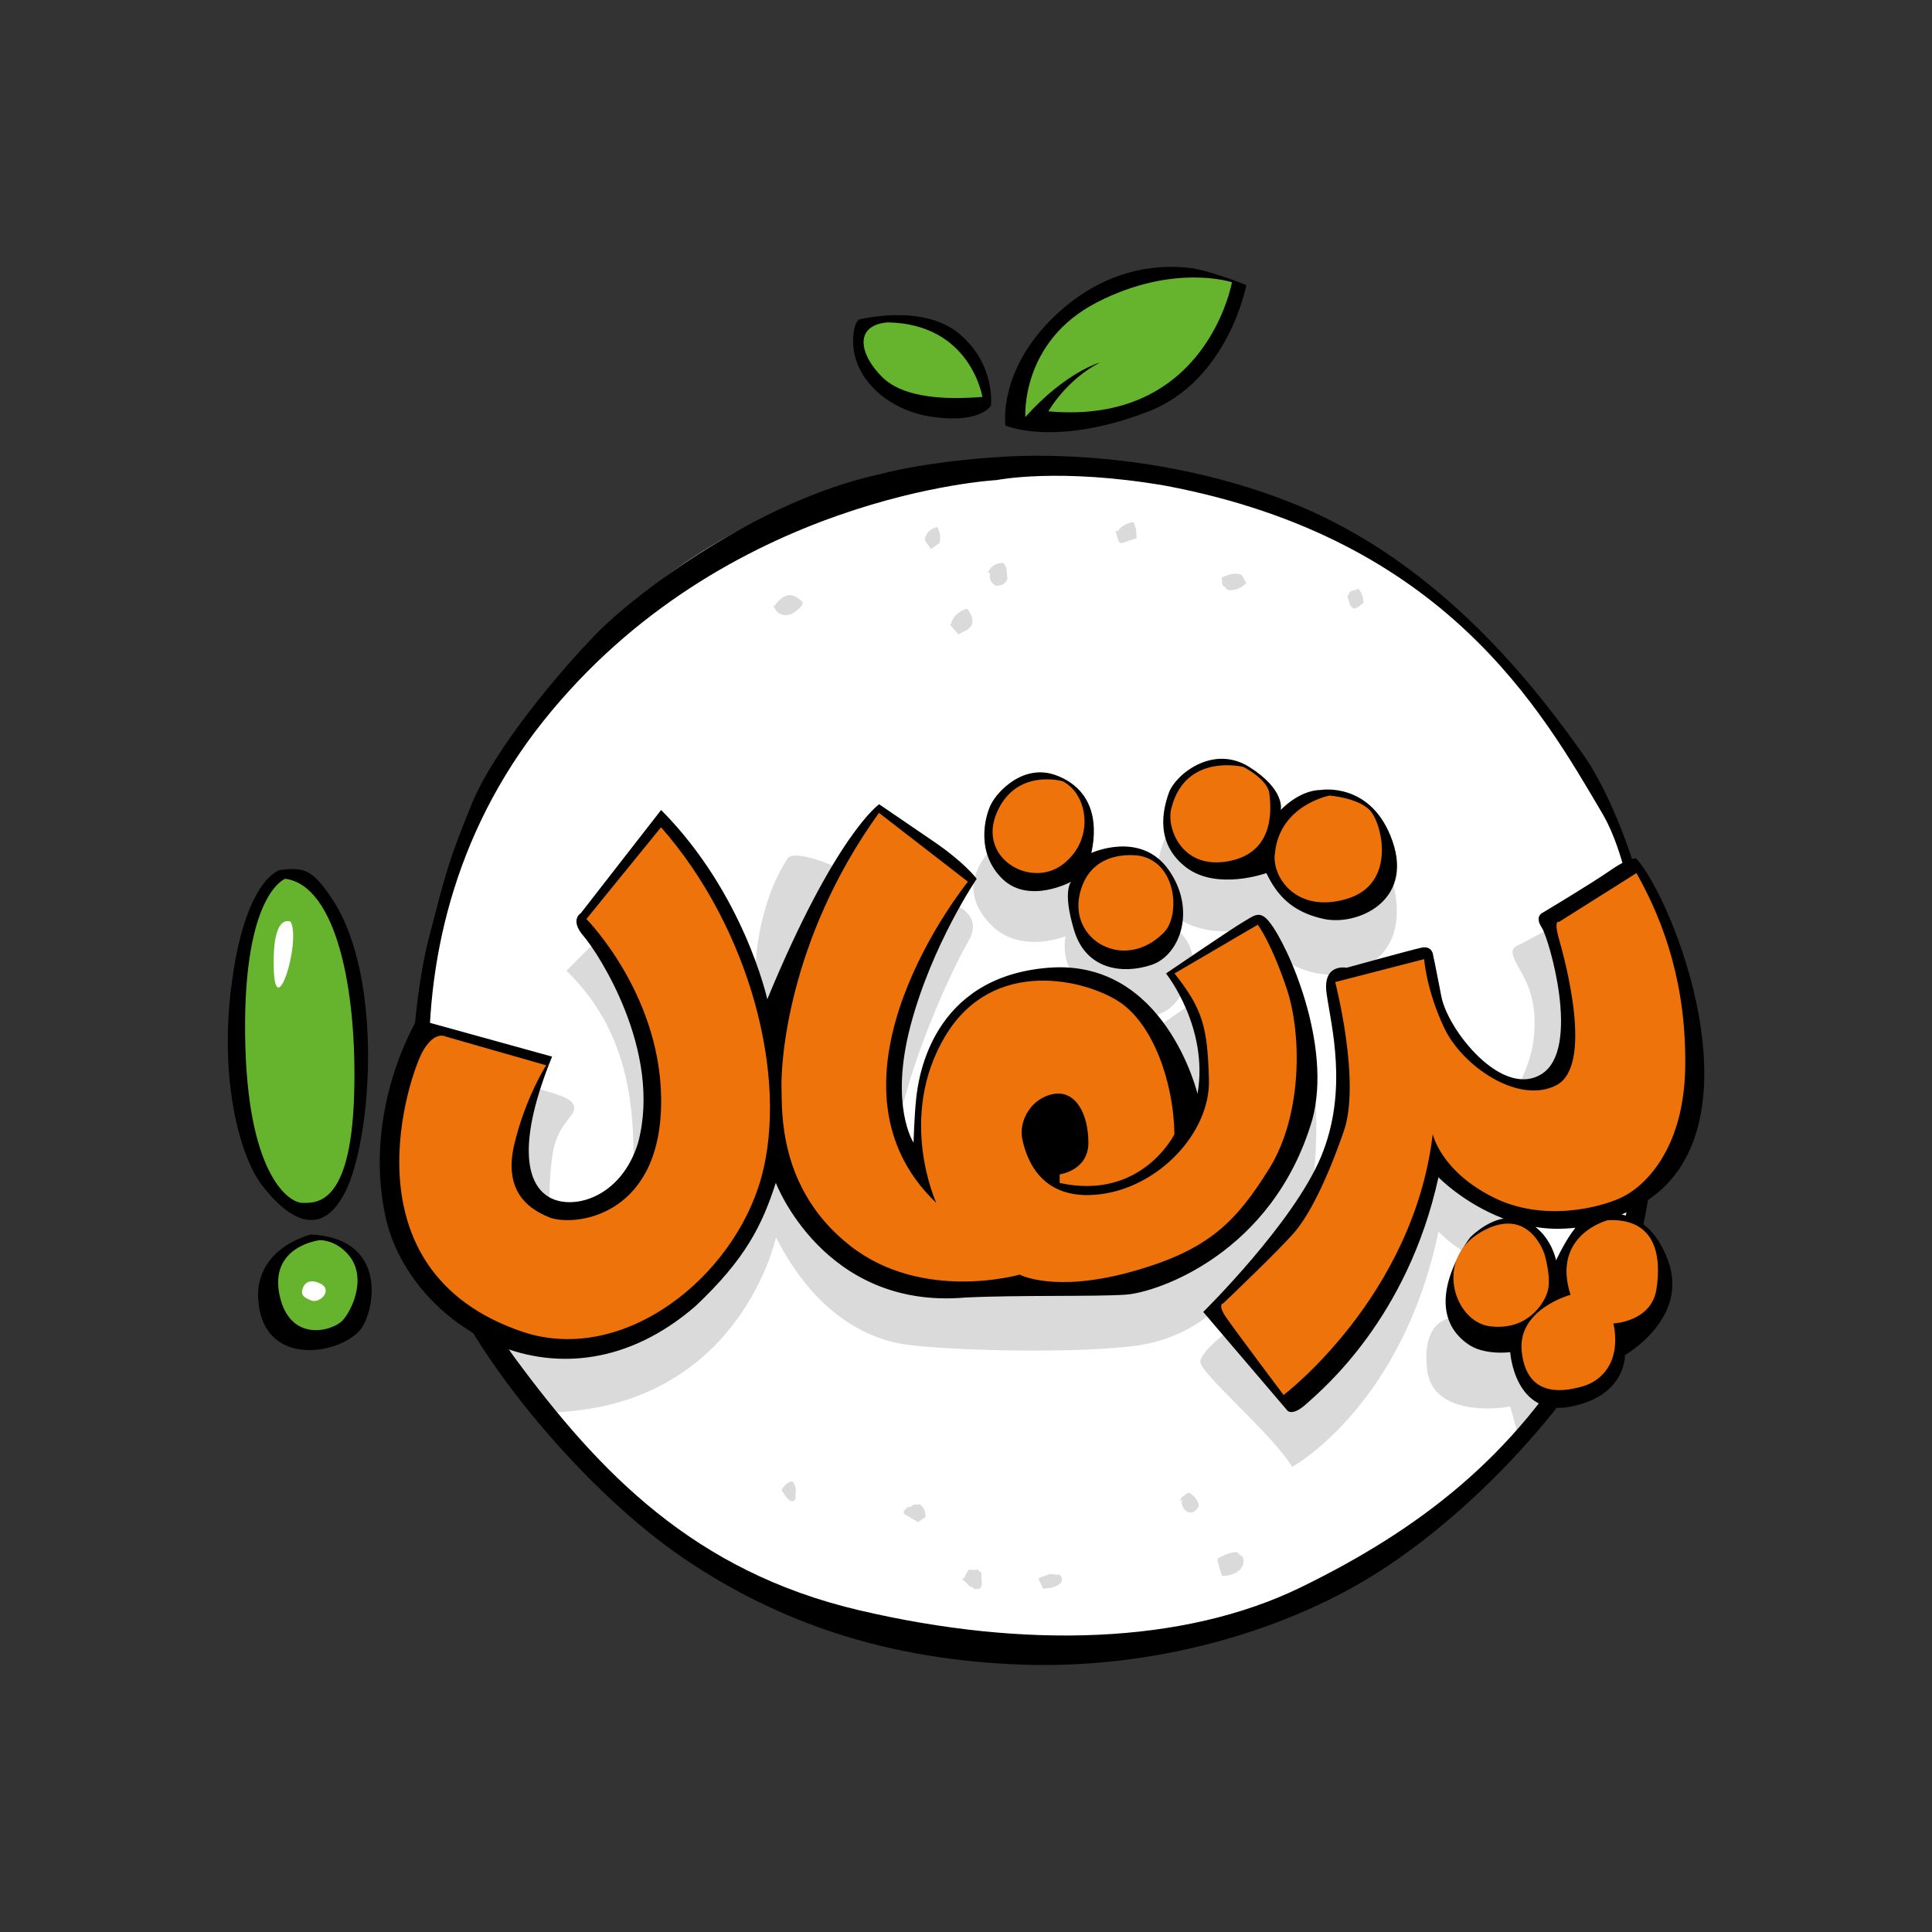 <?xml version="1.0" encoding="utf-8"?>
<!-- Generator: Adobe Illustrator 24.1.0, SVG Export Plug-In . SVG Version: 6.00 Build 0)  -->
<svg version="1.1" id="Layer_1" xmlns="http://www.w3.org/2000/svg" xmlns:xlink="http://www.w3.org/1999/xlink" x="0px" y="0px"
	 viewBox="0 0 226.77 226.77" style="enable-background:new 0 0 226.77 226.77;" xml:space="preserve">
<rect x="0" y="0" width="226.77" height="226.77" fill="#333333" stroke="none"/>
<style type="text/css">
	.st0{fill:#779E7A;}
	.st1{fill:#575756;}
	.st2{fill-rule:evenodd;clip-rule:evenodd;}
	.st3{fill-rule:evenodd;clip-rule:evenodd;fill:#009640;}
	.st4{fill-rule:evenodd;clip-rule:evenodd;fill:#E30613;}
	.st5{fill:#0069B4;}
	.st6{fill:#AE1837;}
	.st7{fill-rule:evenodd;clip-rule:evenodd;fill:#0862AA;}
	.st8{fill-rule:evenodd;clip-rule:evenodd;fill:#FFDD00;}
	.st9{fill-rule:evenodd;clip-rule:evenodd;fill:#FFCF00;}
	.st10{fill-rule:evenodd;clip-rule:evenodd;fill:#FFFFFF;}
	.st11{fill:#FFDD00;}
	.st12{fill:#FFFFFF;}
	.st13{fill:#DADADA;}
	.st14{fill:#66B32E;}
	.st15{fill:#ED730A;}
	.st16{fill:#DB0032;}
</style>
<g>
	<path class="st10" d="M193.76,131.77c-0.87-9.5,0.81-25.38-5.72-37.71c-6.53-12.32-15.96-24.1-31.32-31.65
		c-15.35-7.54-30.29-9.17-39.4-8.42c0,0-21.95-0.26-41.08,15.16c-19.13,15.41-23.84,31.71-26.27,43.08
		c-2.42,11.39-0.6,33.94,5.39,42.76c5.99,8.82,16.03,23.16,28.29,29.63c12.25,6.47,28.49,12.12,45.8,10.11
		c17.3-2.02,27.41-6.33,38.73-15.15c11.31-8.82,19.18-21.21,19.18-21.21S194.64,141.27,193.76,131.77"/>
	<path class="st13" d="M90.86,71.16c0-0.04-0.01-0.07-0.02-0.09c-0.03,0.02-0.06,0.03-0.08,0.06c0.26,0.33,0.33,0.93,1.31,1.06
		c0.74,0.06,1.41-0.35,2.1-1.18c0.02-0.11,0.04-0.22,0.06-0.33C92.84,69.29,91.89,69.8,90.86,71.16 M108.57,63.22
		c0.09-0.01-0.07,0.21,0.01,0.21c0.19,0.36,0.48,0.65,0.67,1.01c0.25-0.08,0.77-0.59,1.02-0.67c0.18-0.84,0.01-1.5-0.28-1.93
		C109.01,62.13,108.65,62.78,108.57,63.22 M115.98,67.14c-0.04,0.13,0.26,0.09,0.23,0.22c-0.12,0.52,0.03,1.01,0.68,1.4
		c0.61-0.04,1.19-0.14,1.37-0.89c-0.16-0.6,0.08-1.15-0.5-1.79C117.05,66.02,116.36,66.39,115.98,67.14 M113.49,71.43
		c-0.98,0.35-1.66,0.91-1.89,1.87c-0.03,0-0.08,0-0.11,0.01c0.34,0.39,0.68,0.77,1.02,1.16c0.52-0.38,1.13-0.38,1.56-1.15
		C114.29,72.71,114.01,72.04,113.49,71.43 M131.13,62.42c0-0.09,0.12-0.02,0.12-0.11c-0.11,0.01-0.22,0.02-0.32,0.03
		c0.13,0.43,0.26,0.86,0.39,1.28c0.11,0.05,0.21,0.1,0.31,0.14c0.61-0.2,1.21-0.4,1.81-0.59c-0.14-0.64,0.08-0.98-0.43-1.91
		C132.1,61.45,131.54,61.83,131.13,62.42 M143.76,67.68c0.02-0.03,0.04-0.06,0.06-0.1l-0.43,0.22c0.03,0.28,0.06,0.57,0.08,0.84
		c0.22,0.21,0.44,0.42,0.67,0.62c0.87,0.11,1.62-0.28,2.14-0.82c-0.17-0.31-0.34-0.63-0.51-0.94
		C145.16,67.23,144.39,67.29,143.76,67.68 M159.44,69.08c-0.33,0.25-0.71,0.16-1.03,0.41c0,0.14-0.13,0.3-0.23,0.45l-0.04,0.08
		c0.12,0.35,0.24,0.72,0.37,1.08c0.11,0.11,0.23,0.23,0.34,0.33c0.56-0.03,0.77-0.42,1.16-0.62
		C160.09,70.3,159.85,69.55,159.44,69.08 M158.14,70.01v0.01c0.01-0.03,0.03-0.05,0.04-0.08C158.17,69.96,158.16,69.98,158.14,70.01
		 M93.01,173.87c-0.57,0.07-0.9,0.43-1.27,0.99c0,0,1.09,2.15,1.65,1.04C93.26,175.22,93.72,174.85,93.01,173.87 M106.88,176.88
		c0.08-0.08-0.41,0.09-0.33,0c-0.08,0.04-0.38,0.42-0.46,0.45c0,0.13,0.01,0.25,0.01,0.37c0.55,0.32,1.11,0.65,1.67,0.96
		c0.28-0.2,0.57-0.39,0.86-0.59c0.03-0.74-0.28-1.31-0.72-1.52C107.27,176.77,107.53,176.33,106.88,176.88 M114.73,184.22
		c-0.38,0.16-0.72-0.08-1.1,0.08c-0.08,0.26-0.26,0.4-0.34,0.67c0.13-0.13-0.06,0.26-0.34,0.34c-0.11,0.02,0.45,0.39,0.68,0.67
		c0.32,0.48,0.42,0.09,0.75,0.56c0.2-0.02,0.4-0.04,0.61-0.06c0.08-0.12,0.16-0.25,0.25-0.36c-0.02-0.5-0.03-1-0.05-1.5
		C115.03,184.47,114.88,184.34,114.73,184.22 M123.13,184.75c-0.26,0.2-0.16,0.01-0.42,0.21c-0.03-0.09-0.42,0.21-0.45,0.11
		l-0.39,0.24c0.19,0.38,0.38,0.77,0.57,1.16c0.94,0,2.86-0.45,1.98-1.62L123.13,184.75z M139.55,175.2
		c-0.39,0.14-0.48,0.38-0.88,0.52c0.09,0.21-0.21,0.27-0.13,0.49c-0.02-0.05,0.12-0.2,0.33,0c-0.08,0.02-0.15,0.04-0.23,0.06
		c0.17,0.49,0.22,1.02,0.91,1.25c0.38,0.09,0.69-0.04,1.13-0.64C140.76,176.37,140.33,175.63,139.55,175.2 M142.92,182.94
		c-0.06-0.01,0.06,0.35,0,0.34c0.17,0.57,0.34,1.13,0.51,1.7c1.26,0,2.85-0.64,2.47-2.2c-0.25-0.21-0.5-0.42-0.75-0.62
		C144.36,182.22,143.59,182.55,142.92,182.94"/>
	<path class="st13" d="M144.27,151.97c0,0,2.95,3.37,7.07-3.7c4.13-7.07,3.03-19.87,3.03-19.87l-3.71-7.4l-10.1-3.7l-4.37,3.03
		l0.67,3.7l4.37,7.07l-8.42,10.1l-14.14,2.69c0,0-14.72-2.18-13.46-10.44c1.26-8.25,6.48-19.61,8.42-22.9
		c1.93-3.28-1.69-4.37-1.69-4.37l-8.76,4.05c0,0-3.11-7.33-4.37-8.08c-1.26-0.76-5.75-2.49-6.39-1.35
		c-3.45,5.29-3.7,12.12-3.7,12.12l-8.42-3.7l-10.11,1.01l-3.7,3.7c8.34,8.16,8.09,18.27,7.75,27.27c-0.34,9.01-7.75,6.9-8.76,5.05
		c-1.01-1.85-1.26-5.88-0.67-10.44c0.59-4.54,3.45-4.88,2.35-6.39c-1.1-1.52-11.45-3.04-11.45-3.04h-2.36l-5.05,8.08l6.06,16.16
		l5.05,9.43l3.71,5.05l2.03,0.67c21.8-0.93,25.93-20.54,25.93-20.54c4.54,8.93,10.52,11.7,14.48,12.46
		c3.96,0.76,19.28,1.27,27.27,0.33C140.81,157.1,144.27,151.97,144.27,151.97 M178.61,141.54c-0.17-0.34,2.36-7.07,2.36-7.07
		l7.74-18.17l-6.06-7.75c0,0-3.29,1.85-4.38,2.35c-1.1,0.5-0.84,1.18,0,2.69c0.84,1.52,2.36,3.87,1.69,8.76
		c-0.67,4.88-5.72,11.78-5.72,11.78l-7.08-3.7l-12.46,14.81l-6.73,7.41l-4.39,4.04c0,0-2.35,1.77-2.69,3.03
		c-0.34,1.26,8.33,8.42,10.78,12.46c0,0,12.88-7.07,17.17-27.61c0,0,1.69,1.68,3.03,2.36c1.35,0.67,5.73,3.03,5.73,3.03l-7.07,4.71
		c0,0-3.7,0-3.03,6.06c0.68,6.05,9.77,4.37,9.77,4.37l1.01,3.7l4.05-4.37l2.69-7.41l-4.71-7.07
		C180.29,149.95,178.78,141.87,178.61,141.54 M146.96,108.88c0,0,2.27,2.45,2.69,3.03c0.42,0.59,6.23,4.63,11.45,1.01
		c5.22-3.62,1.68-11.44,1.68-11.44l-4.37-3.37c0,0-6.56,0.33-6.73,0.33s-8.42-3.37-8.42-3.37l-6.4,3.03c0,0-3.03,6.48,1.01,9.43
		C141.91,110.48,146.96,108.88,146.96,108.88 M125.07,109.89c-1.1,6.06,6.48,9.76,9.77,9.42c3.28-0.33,4.54-3.45,5.05-6.06
		c0.51-2.61-2.02-4.37-2.02-4.37l-3.37-2.35l-4.04-3.71l-9.09-5.05c0,0-3.87,0.59-5.39,2.35c-1.52,1.77-3.12,4.88,0.33,8.42
		S125.07,109.89,125.07,109.89"/>
	<path class="st2" d="M185.68,88.35c-5.05-7.07-16.3-22.23-34.01-29.3c-17.71-7.07-34.69-5.38-34.69-5.38s-7.57,0.39-13.8,2.01
		c-14.41,3.17-28.55,14.01-33,18.52c-4.44,4.51-12.19,13.73-14.82,20.19c-2.62,6.47-2.96,7.68-5.05,15.83
		c-2.09,8.14-3.57,26.39,1.01,38.04c4.58,11.65,17.64,27,28.96,34.67c11.32,7.68,24.11,11.91,39.74,12.46
		c15.62,0.53,30.64-3.97,41.08-10.44c10.44-6.46,20.54-17.11,26.27-26.26c5.73-9.16,7.01-22.09,7.75-34.67
		C195.85,111.44,190.73,95.42,185.68,88.35 M186.02,156.68c-8.25,14.31-19.53,22.9-33.33,29.63c-13.8,6.73-32.5,7.24-51.86,2.69
		c-19.36-4.54-30.48-16.16-40.41-29.63c-9.94-13.46-17.85-48.14,3.36-74.74c21.22-26.6,53.2-28.28,53.2-28.28s7.32-1.5,19.87,0.67
		c32.83,6.22,44.12,26.42,51.18,38.38C195.11,107.36,194.28,142.38,186.02,156.68"/>
	<path d="M154.03,131.43c2.38-8.79-2.86-20.53-5.05-23.23c-1.15-1.45-1.85-0.67-3.03,0c-1.18,0.67-9.09,6.06-9.09,6.06
		s5.05,6.31,3.7,14.14c0,0-3.79-15.91-17.5-14.81c-13.73,1.09-15.24,12.96-15.5,15.15c-0.25,2.18-0.33,5.38-0.33,5.38
		s-2.86-4.29-0.34-13.8c2.53-9.51,7.75-17.17,7.75-17.17s-1.35-1.86-5.05-4.38c-3.7-2.52-6.4-4.37-6.4-4.37s-5.13,3.53-13.13,22.89
		c0,0-2.69-12.37-12.46-22.22l-9.43,12.12c0,0-1.35,0.76,0.34,2.7c1.67,1.93,9.25,13.46,6.39,24.23c-1.97,6.47-7.66,8-10.44,6.4
		c-2.78-1.6-3.71-6.56,0.34-16.5l-15.83-4.38c0,0-6.48,10.52-3.71,23.23c2.78,12.71,20.63,24.07,36.37,10.44
		c5.88-5.54,7.83-9.51,9.43-14.48c0,0,5.64,14.9,22.22,13.47c6.22-0.31,15.24-0.09,18.86-0.34
		C135.76,151.72,149.4,147.17,154.03,131.43 M190.35,142.56c1.01-0.46,2.03-1,3.08-1.7c13.38-9.01,3.03-35.18-1.35-40.07
		c0,0-0.59-0.33-3.03,1.35c-2.44,1.69-8.08,5.05-8.08,5.05s-0.84,0.42,0,1.69s4.63,14.22,0,17.17c-4.64,2.95-11.03-5.14-11.79-9.09
		c-0.76-3.95-1.01-5.05-1.01-5.05s-0.18-0.93-1.35-0.67c-1.18,0.25-8.76,2.35-8.76,2.35s-2.86-0.59-2.35,3.03
		c0.5,3.62,2.61,11.37-0.67,19.19c-3.29,7.83-13.81,18.18-13.81,18.18l9.77,11.45c0,0,0.5,1.01,2.35-0.67
		c1.86-1.68,11.87-10.01,15.49-26.59c0,0,2.96,3.07,7.64,4.85c-2.13,0.35-3.93,2.22-3.93,2.22s-6.23,8.16-0.34,12.45
		c1.92,1.44,5.05,1.01,5.05,1.01s0.5,7.66,7.07,6.4c6.57-1.27,6.4-6.06,6.4-6.06s7.58-4.29,5.05-11.11
		C194.42,144.27,192.3,142.94,190.35,142.56 M182.65,147.93c0,0-0.47-2.4-2.42-3.91c1.46,0.24,3.03,0.28,4.68,0.09
		C183.7,145.63,182.65,147.93,182.65,147.93 M137.2,93.05c-0.76,2.1-1.6,5.97,2.01,8.75c3.62,2.78,9.43,0.68,9.43,0.68
		c1.18,2.44,2.86,4.54,6.73,5.38c3.88,0.84,10.52-2.01,8.09-9.09c-2.44-7.07-8.42-6.05-8.42-6.05c-2.59,0.03-4.71,2.35-4.71,2.35
		s0.59-2.35-3.7-5.05C142.33,87.33,137.95,90.95,137.2,93.05 M117.66,103.16c3.12,3.03,8.08,0.33,8.08,0.33s-1.09,1.01,0.34,5.72
		c1.43,4.71,5.81,5.14,9.09,4.04c3.29-1.1,5.31-6.39,2.03-11.11c-3.29-4.71-9.1-2.02-9.1-2.02c0.89-4.07-0.16-7.57-4.03-9.08
		c-3.87-1.52-6.99,1.84-7.75,3.36C115.56,95.92,114.54,100.12,117.66,103.16 M40.55,139.85c3.03-6.06,4.49-24.74-1.35-34
		c-2.38-3.71-3.44-4.15-6.39-3.71c0,0-4.19,1.04-5.72,14.14c-1.27,10.77,1.09,19.52,3.7,22.89
		C33.4,142.55,37.52,145.91,40.55,139.85 M36.51,144.9c0,0-7.38,1.69-6.06,8.76c1.32,7.11,10.33,5.04,12.12,2.02
		C44.16,152.98,45.13,145.35,36.51,144.9 M134.84,48.28c9.36-3.66,11.45-14.82,11.45-14.82s-4.37-1.77-6.73-2.02
		c-2.35-0.25-9.18-0.68-15.83,5.72c-6.65,6.4-5.72,12.8-5.72,12.8C121.51,51.2,127.51,51.14,134.84,48.28 M109.58,48.95
		c5.64,0.76,6.73-1.35,6.73-1.35s0.59-4.8-3.71-8.42c-4.29-3.61-11.78-1.67-11.78-1.67s-0.55,0.26-0.67,2.02
		C99.81,44.07,103.94,48.2,109.58,48.95"/>
	<path class="st14" d="M35.5,141.19c1.6,0,5.63,0.35,6.06-12.46c0.42-12.79-2.18-24.82-8.08-25.58c0,0-4.88,1.68-4.71,18.18
		C28.93,137.83,33.9,141.19,35.5,141.19 M37.51,145.57c0,0-5.88,0.67-4.71,6.39c1.18,5.72,6.23,4.29,7.41,3.03
		c1.17-1.26,3.11-5.47,0.33-8.08C39.09,145.48,37.51,145.57,37.51,145.57 M128.77,35.48c-9.01,4.63-8.42,13.47-8.42,13.47
		c4.75-5.31,8.76-6.4,8.76-6.4c-3.96,2.02-6.06,5.73-6.06,5.73c18.6,1.69,21.55-15.15,21.55-15.15S137.78,30.86,128.77,35.48
		 M104.19,37.84c-4.02,0.34-3.29,3.79-0.67,6.39c2.61,2.61,7.8,2.67,11.79,2.36C115.31,46.6,113.96,38.01,104.19,37.84"/>
	<path class="st12" d="M32.13,113.59c0.16,6.65,3.19-2.86,2.01-5.38C34.15,108.21,31.96,106.95,32.13,113.59 M37.52,150.62
		c-1.69-0.76-2.01,0.67-2.01,0.67c-0.18,0.67,0,0.93,1.01,1.35C37.52,153.07,39.2,151.38,37.52,150.62"/>
	<path class="st15" d="M175.24,140.52c5.83,2.95,12.55,1.26,15.16,0c2.61-1.26,7.23-5.56,7.4-15.15c0.17-9.59-2.39-16.99-5.72-22.89
		l-9.09,5.73c0,0-0.67-0.34,0,2.02c0.67,2.35,4.12,14.89-0.33,17.16c-4.46,2.28-11.03-2.27-13.14-6.73
		c-2.11-4.46-2.36-8.08-2.36-8.08l-10.44,2.69c0,0,3.03,11.69,1.01,17.5c-2.01,5.81-4.03,9.77-5.72,11.78
		c-1.69,2.02-8.42,8.42-8.42,8.42s-0.76,0.08,0.34,1.68c1.1,1.6,6.73,9.09,6.73,9.09s15.24-11.53,17.51-30.63
		C168.17,133.12,169.07,137.41,175.24,140.52 M148.98,137.16c3.87-6.23,3.87-15.74,2.02-21.21c-1.86-5.47-3.37-7.41-3.37-7.41
		l-9.77,5.72c3.3,4.19,3.87,6.23,4.04,12.46c0.17,6.22-5.89,12.63-12.8,13.46c-6.9,0.84-8.59-4.12-9.09-6.39
		c-0.51-2.27,1.1-4.97,3.7-5.39c2.61-0.42,4.04,2.44,4.04,5.73c0,3.28-3.37,3.71-3.37,3.71v1.01c9.6,2.11,13.47-5.72,13.47-5.72
		c-0.09-6.15-2.52-12.88-6.4-15.49c-3.87-2.61-14.9-5.48-20.54,4.04c-5.64,9.51-1.01,19.52-1.01,19.52
		c-15.15-14.47,3.71-37.71,3.71-37.71l-10.44-8.08c-10.85,15.07-11.53,29.71-11.44,32.32c0.08,2.61-0.43,11.86,8.08,18.51
		c8.51,6.65,19.87,3.37,19.87,3.37s4.04,2.18,13.13-0.34C141.91,146.75,145.1,143.38,148.98,137.16 M68.83,107.87
		c0,0,9.18,9.25,8.76,22.22c-0.43,12.97-10.44,13.88-13.14,12.79c-2.69-1.1-5.39-3.28-4.04-8.75c1.35-5.47,3.7-9.09,3.7-9.09
		l-11.78-3.37c0,0-1.27-0.76-2.69,1.69c-1.43,2.44-9.76,25.76,11.78,32.99c11.86,3.88,24.75-6.48,27.95-18.18
		c3.2-11.7-1.35-29.2-11.78-41.07L68.83,107.87z M124.73,101.47c3.8-2.86,3.02-8.25,0-9.77c0,0-5.47-1.6-7.74,3.71
		C114.72,100.71,120.94,104.33,124.73,101.47 M136.52,109.55c2.03-1.86,1.72-8.21-2.69-9.09c0,0-5.73-1.1-7.07,4.37
		C125.4,110.3,131.89,114.1,136.52,109.55 M143.93,101.13c5.39-0.84,5.39-5.55,5.05-8.08c-0.25-1.61-3.03-3.03-3.03-3.03
		s-6.73-1.68-8.42,4.71C136.8,96.92,138.54,101.98,143.93,101.13 M158.07,105.51c5.98-1.77,4.12-9.01,2.69-10.44
		c-1.43-1.44-4.71-1.69-4.71-1.69s-5.82,1.1-6.4,6.73C149.21,102.86,152.1,107.28,158.07,105.51 M181.64,151.63
		c0.5-1.6-0.34-4.37-0.34-4.37s-1.76-5.89-7.4-2.69c-5.65,3.2-3.2,10.61,1.01,11.11C179.12,156.18,181.14,153.24,181.64,151.63
		 M188.72,143.22c0,0-6.65,1.69-4.38,8.76c0,0-6.31,1.68-5.72,6.73c0.59,5.05,4.37,4.8,7.07,4.04c2.69-0.76,4.54-3.29,3.69-7.41
		c0,0,4.46-0.17,5.05-4.04C195.03,147.43,194.36,142.96,188.72,143.22"/>
</g>
</svg>
